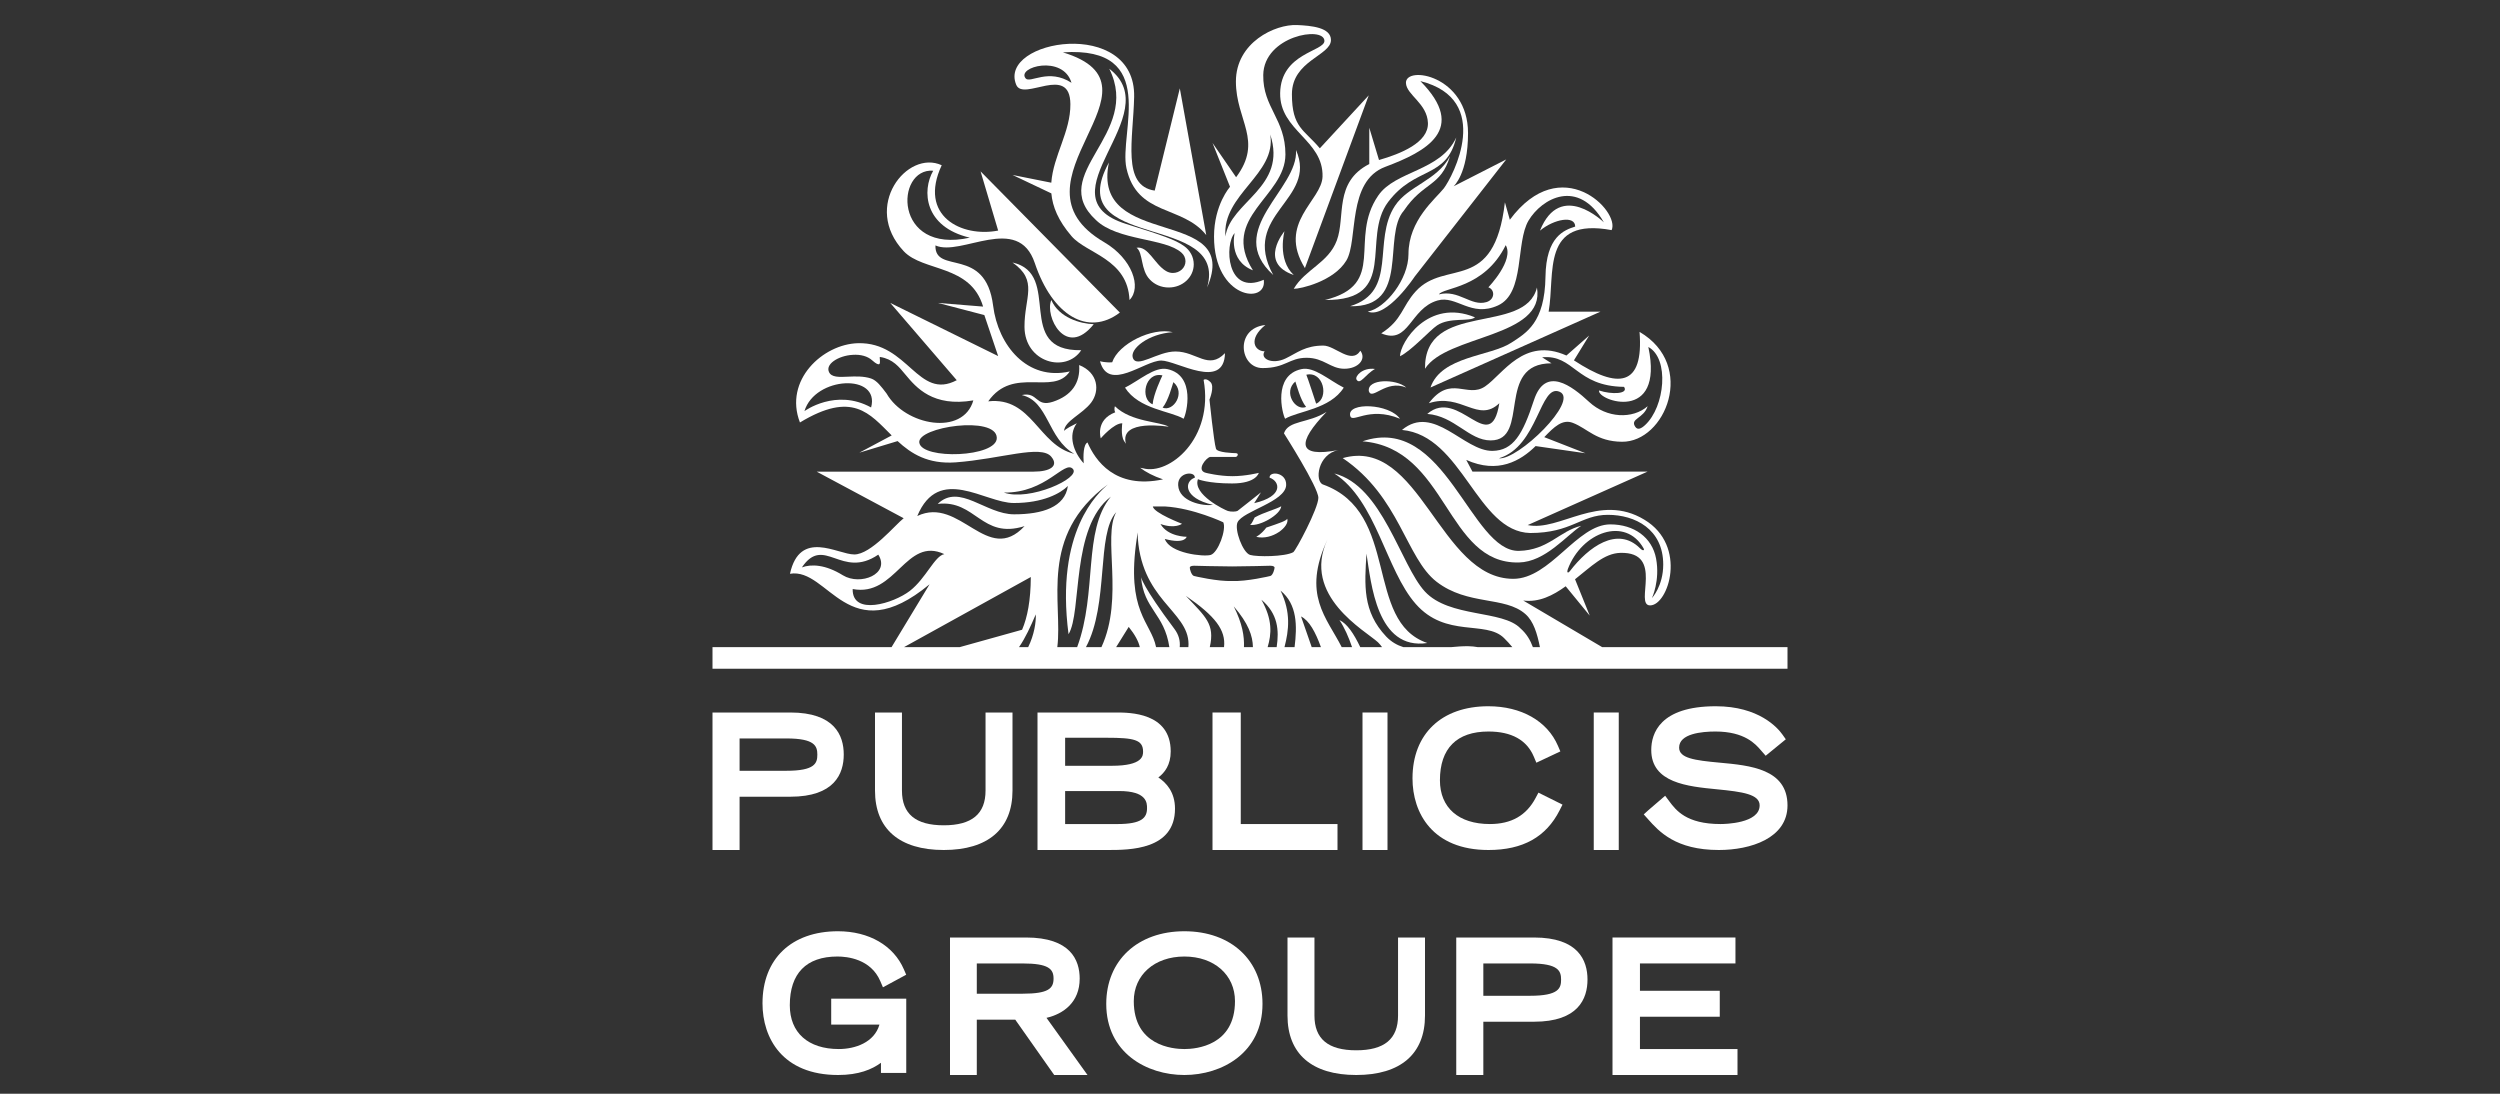 <?xml version="1.0" encoding="UTF-8"?>
<svg width="400px" height="175px" viewBox="0 0 400 175" version="1.1" xmlns="http://www.w3.org/2000/svg" xmlns:xlink="http://www.w3.org/1999/xlink">
    <rect x="0" y="0" width="400" height="175" fill="#333333" stroke="none"/>
    <title>publicis_groupe_logo_wh_transparent</title>
    <g id="publicis_groupe_logo_wh_transparent" stroke="none" stroke-width="1" fill="none" fill-rule="evenodd">
        <g id="publicis-print" transform="translate(114, 4)" fill="#FFFFFF" fill-rule="nonzero">
            <path d="M21,116.723 C21,113.655 19.517,110 12.452,110 L0,110 L0,132 L4.333,132 L4.333,123.475 L12.452,123.475 C19.517,123.475 21,119.803 21,116.723 L21,116.723 Z M4.333,114.151 L4.333,114.151 L11.833,114.151 C16.396,114.151 16.774,115.381 16.774,116.751 C16.774,118.107 16.396,119.324 11.833,119.324 L4.333,119.324 L4.333,114.151 L4.333,114.151 Z" id="Shape"></path>
            <path d="M48,122.493 L48,110 L43.687,110 L43.687,122.493 C43.687,126.231 41.5,128.048 37,128.048 C32.5,128.048 30.313,126.231 30.313,122.493 L30.313,110 L26,110 L26,122.493 C26,128.624 29.906,132 37,132 C44.094,132 48,128.624 48,122.493 L48,122.493 Z" id="Path"></path>
            <path d="M74,125.387 C74,122.741 72.616,121.248 71.336,120.394 C72.357,119.622 73.313,118.383 73.313,116.228 C73.313,110 66.729,110 64.565,110 L52,110 L52,132 L63.22,132 C66.719,132 74,132 74,125.387 L74,125.387 Z M63.083,114.04 L63.083,114.04 C67.442,114.04 68.892,114.36 68.892,116.255 C68.892,116.877 68.892,118.525 63.906,118.525 L56.421,118.525 L56.421,114.04 L63.083,114.04 L63.083,114.04 Z M64.785,127.848 L64.785,127.848 L56.421,127.848 L56.421,122.566 L65.06,122.566 C69.525,122.566 69.525,124.484 69.525,125.304 C69.525,126.831 68.719,127.848 64.786,127.848 L64.785,127.848 Z" id="Shape"></path>
            <polygon id="Path" points="100 127.849 84.521 127.849 84.521 110 80 110 80 132 100 132"></polygon>
            <polygon id="Path" points="108 110 104 110 104 132 108 132"></polygon>
            <path d="M135.538,125.653 L136,124.74 L132.149,122.822 L131.701,123.668 C130.213,126.481 127.817,127.847 124.377,127.847 C119.374,127.847 116.389,125.23 116.389,120.844 C116.389,115.741 119.077,113.043 124.16,113.043 C127.851,113.043 130.294,114.403 131.419,117.085 L131.816,118.033 L135.657,116.225 L135.268,115.323 C133.566,111.364 129.403,109 124.133,109 C116.649,109 112,113.423 112,120.542 C112,126.081 115.194,132 124.16,132 C129.657,132 133.379,129.924 135.538,125.653 L135.538,125.653 Z" id="Path"></path>
            <polygon id="Path" points="145 110 141 110 141 132 145 132"></polygon>
            <path d="M161.152,118.026 C157.111,117.656 154.659,117.309 154.659,115.617 C154.659,113.378 158.3,113.043 160.472,113.043 C165.159,113.043 166.9,115.066 167.737,116.038 L168.508,116.921 L171.729,114.287 L171.185,113.52 C170.432,112.459 167.437,109 160.526,109 C151.543,109 150.201,113.387 150.201,116.002 C150.201,121.264 156.028,121.831 160.71,122.287 C164.837,122.688 167.543,123.084 167.543,124.861 C167.543,127.763 161.932,127.847 161.292,127.847 C155.8,127.847 154.153,125.639 153.063,124.177 L152.426,123.322 L149.758,125.612 L149,126.302 L149.684,127.068 C151.438,129.032 154.09,132 161.018,132 C166.084,132 172,130.13 172,124.861 C172,119.021 165.984,118.469 161.151,118.026 L161.152,118.026 Z" id="Path"></path>
            <path d="M18.991,159.939 L26.711,159.939 C25.889,162.8 22.814,163.847 20.21,163.847 C15.3,163.847 12.368,161.23 12.368,156.844 C12.368,151.741 15.006,149.043 19.996,149.043 C21.55,149.043 25.329,149.427 26.848,152.982 L27.27,153.97 L30.991,151.957 L30.622,151.1 C28.975,147.281 25.033,145 20.077,145 C12.628,145 8,149.422 8,156.541 C8,162.081 11.179,168 20.103,168 C23.402,168 25.522,167.101 26.954,166.045 L26.954,167.67 L31,167.67 L31,155.785 L18.992,155.785 L18.992,159.938 L18.991,159.939 Z" id="Path"></path>
            <path d="M58.75,152.586 C58.75,149.582 57.26,146 50.16,146 L38,146 L38,168 L42.287,168 L42.287,159.144 L48.439,159.144 L54.673,168 L60,168 L53.438,158.854 C56.165,158.228 58.749,156.35 58.749,152.586 L58.75,152.586 Z M42.287,150.152 L42.287,150.152 L49.627,150.152 C53.76,150.152 54.569,151.034 54.569,152.559 C54.569,154.138 53.782,154.993 49.627,154.993 L42.287,154.993 L42.287,150.152 Z" id="Shape"></path>
            <path d="M75.5,145 C68.024,145 63,149.672 63,156.624 C63,164.44 69.48,168 75.5,168 C81.52,168 88,164.44 88,156.624 C88,149.671 82.977,145 75.5,145 Z M75.5,163.848 L75.5,163.848 C73.601,163.848 67.405,163.295 67.405,156.184 C67.405,151.98 70.734,149.044 75.5,149.044 C80.267,149.044 83.597,151.98 83.597,156.184 C83.597,163.295 77.4,163.848 75.5,163.848 L75.5,163.848 Z" id="Shape"></path>
            <path d="M109.687,158.493 C109.687,162.231 107.5,164.048 103,164.048 C98.5,164.048 96.313,162.231 96.313,158.493 L96.313,146 L92,146 L92,158.493 C92,164.624 95.906,168 103,168 C110.094,168 114,164.624 114,158.493 L114,146 L109.687,146 L109.687,158.493 Z" id="Path"></path>
            <path d="M131.452,146 L119,146 L119,168 L123.333,168 L123.333,159.475 L131.452,159.475 C138.516,159.475 140,155.803 140,152.723 C140,149.656 138.516,146.001 131.452,146.001 L131.452,146 Z M123.333,150.151 L123.333,150.151 L130.833,150.151 C135.395,150.151 135.774,151.381 135.774,152.751 C135.774,154.106 135.396,155.324 130.833,155.324 L123.333,155.324 L123.333,150.151 Z" id="Shape"></path>
            <polygon id="Path" points="148.392 158.676 161.162 158.676 161.162 154.525 148.392 154.525 148.392 150.151 163.673 150.151 163.673 146 144 146 144 168 164 168 164 163.848 148.392 163.848"></polygon>
            <path d="M142.352,99.543 L129.716,92.085 C132.237,92.408 134.452,91.291 136.512,89.804 L140.358,94.498 L138.006,88.68 C140.562,86.677 142.653,84.521 145.267,84.459 C152.396,84.284 147.403,92.834 150.008,92.863 C152.921,92.888 156.08,83.34 149.094,79.147 C141.863,74.775 135.546,81.087 130.429,80.014 L149.603,71.461 L121.594,71.461 L120.599,69.584 C125.672,71.862 129.28,69.747 131.697,67.371 L139.671,68.519 L133.08,65.944 C134.655,64.299 135.985,63.019 137.651,63.657 C140.015,64.559 141.401,66.637 145.51,66.682 C152.444,66.761 157.49,54.447 148.327,49.102 C149.023,57.882 144.93,58.321 137.829,53.657 L140.265,49.685 L136.628,52.883 C129.804,49.85 126.478,55.878 123.606,57.833 C120.731,59.773 118.103,55.878 114.611,60.516 C119.817,58.804 122.47,63.777 125.892,60.516 C124.473,69.326 119.41,57.833 114.364,62.228 C118.737,62.556 121.023,66.466 124.505,66.466 C130.924,66.466 125.202,54.128 134.239,54.128 L132.738,53.166 C137.864,52.686 138.123,57.802 145.845,57.896 C146.644,59.058 143.827,59.149 141.847,58.474 C141.524,60.116 152.331,63.789 149.734,51.517 C153.139,53.361 152.397,61.08 149.211,64.014 C148.592,64.582 148.015,64.863 147.632,64.27 C146.761,62.956 148.992,62.98 149.625,60.992 C147.209,63.094 143.084,62.917 140.267,60.314 C137.457,57.699 133.24,54.519 131.432,60.021 C129.632,65.528 128.123,68.083 124.803,68.141 C120.233,68.215 115.388,60.557 110.318,64.791 C120.012,65.689 122.299,81.088 130.829,81.282 C137.457,81.282 138.952,78.373 143.264,78.373 C147.599,78.373 152.116,80.649 152.116,86.331 C152.116,89.767 150.307,91.697 150.307,91.697 C150.307,91.697 151.636,88.907 150.972,85.362 C150.332,81.972 147.434,79.902 143.647,79.902 C138.326,79.902 134.046,88.612 128.123,88.612 C116.274,88.612 113.227,65.785 100.833,69.297 C109.958,75.456 110.958,85.311 115.866,89.091 C120.843,92.921 126.767,91.354 130.053,94.241 C131.389,95.41 131.949,97.39 132.389,99.543 L131.261,99.543 C130.857,98.438 130.263,97.409 129.281,96.548 C126.44,93.564 117.908,94.874 113.988,90.649 C110.077,86.411 107.202,73.705 99.488,71.757 C106.217,76.069 107.713,87.194 112.532,92.646 C117.338,98.101 123.7,95.21 126.626,98.07 C127.146,98.575 127.578,99.065 127.974,99.544 L122.455,99.544 C121.967,99.456 121.445,99.397 120.858,99.391 C119.966,99.387 119.059,99.456 118.156,99.544 L110.545,99.544 C109.547,99.236 108.619,98.711 107.797,97.853 C103.977,93.823 104.331,89.585 104.636,84.581 C105.375,89.284 106.287,100.095 114.372,98.883 C104.198,95.41 110.114,77.988 97.678,73.52 C96.333,73.029 96.795,68.654 100.184,68 C93.469,69.288 93.509,66.832 98.251,61.899 C95.33,63.759 92.138,63.221 91.432,65.331 C91.432,65.331 96.937,73.964 96.937,75.648 C96.937,77.335 93.314,84.139 92.913,84.358 C91.552,85.089 87.137,85.119 86.012,84.788 C84.846,84.431 83.474,80.72 84.007,79.567 C84.853,77.768 91.663,76.288 91.786,73.622 C91.873,71.529 89.04,71.328 89.135,72.429 C90.775,72.977 91.482,75.395 86.668,76.508 L87.755,74.776 C87.755,74.776 84.189,77.622 84.007,77.742 C83.829,77.864 82.991,77.923 82.465,77.758 C81.943,77.592 76.791,75.12 77.669,72.673 C77.669,72.673 79.234,73.354 83.13,73.354 C87.052,73.354 87.403,71.658 87.403,71.658 C87.403,71.658 85.316,72.188 83.187,72.188 C81.048,72.188 78.961,71.658 78.961,71.658 C77.269,71.265 79.063,69.133 79.658,69.107 C79.658,69.107 83.473,69.107 83.715,69.107 C83.961,69.107 84.304,68.542 83.75,68.507 C83.342,68.496 80.759,68.429 80.556,67.796 C80.212,66.712 79.516,59.932 79.516,59.932 C79.516,59.932 80.402,57.821 79.662,57.122 C78.937,56.417 78.578,56.785 78.578,56.785 C80.259,66.201 73.036,72.065 68.905,70.931 L68.418,70.845 C69.342,71.539 70.54,72.18 72.087,72.698 C64.38,74.332 61.235,69.641 59.998,66.794 C59.326,67.138 59.307,68.967 59.394,70.132 C57.789,68.374 56.828,65.683 58.292,63.716 C56.327,64.662 56.25,64.964 56.25,64.964 C56.327,63.347 59.161,62.291 60.592,60.409 C62.001,58.524 61.719,55.63 58.666,54.407 C58.869,57.311 57.429,59.297 54.488,60.275 C51.638,61.218 52.123,58.636 49.478,59.21 C53.799,60.193 53.572,66.16 57.884,68.614 C52.123,67.264 51.13,59.439 44.117,60.214 C48.15,54.475 54.526,59.405 57.165,55.43 C50.34,56.991 45.693,51.235 44.901,44.926 C43.696,35.268 35.535,40.028 35.669,35.268 C39.775,37.119 48.886,30.082 51.568,38.095 C54.386,46.473 60.067,49.885 65.178,46.014 L42.891,23.42 L45.705,32.891 C39.885,34.038 32.866,30.57 36.674,22.439 C31.167,19.882 23.874,29.031 30.604,36.201 C33.717,39.503 41.302,38.289 43.295,45.054 L36.073,44.47 L43.493,46.41 L45.705,52.973 L28.445,44.47 L39.078,56.833 C32.866,60.118 31.323,50.711 23.287,50.911 C17.667,51.046 11.373,56.833 13.991,63.596 C22.396,58.506 25.101,62.136 28.671,65.668 L23.49,68.43 L29.616,66.575 C31.794,68.59 34.462,70.292 38.883,69.98 C46.146,69.439 52.555,67.098 54.198,69.07 C55.466,70.569 54.01,71.462 51.39,71.462 L16.666,71.462 L30.588,78.916 C29.243,79.957 25.362,84.714 22.685,84.714 C20.017,84.714 13.991,80.595 12.394,87.805 C18.584,86.749 21.72,100.261 34.734,89.484 L28.647,99.545 L0,99.545 L0,103 L172,103 L172,99.545 L142.351,99.545 L142.352,99.543 Z M135.546,58.687 L135.546,58.687 C138.742,60.06 128.855,69.678 125.821,69.326 C132.142,67.451 132.356,57.304 135.546,58.687 Z M136.846,87.072 L136.846,87.072 C139.084,81.119 146.095,78.56 148.991,83.769 C149.132,84.028 148.913,84.229 148.406,83.73 C144.782,80.101 140.134,83.548 137.223,87.327 C136.808,87.866 136.675,87.528 136.846,87.072 L136.846,87.072 Z M35.315,23.314 L35.315,23.314 C33.485,26.496 33.843,32.302 41.169,34.027 C28.892,36.753 29.203,22.828 35.315,23.314 Z M25.377,61.194 L25.377,61.194 C19.725,58.088 14.71,61.782 14.71,61.782 C16.401,56.174 26.863,55.707 25.377,61.194 Z M27.857,58.97 L27.857,58.97 C27.005,57.841 26.277,56.865 25.362,56.557 C24.178,56.168 22.865,56.216 21.7,56.268 C20.259,56.339 19.013,56.396 18.63,55.504 C18.373,54.923 18.647,54.305 19.397,53.76 C20.164,53.213 21.292,52.837 22.428,52.775 C23.711,52.686 24.813,52.996 25.533,53.641 C26.246,54.278 26.535,54.329 26.66,54.27 C26.841,54.183 26.793,53.76 26.778,53.475 C26.748,53.266 26.716,53.102 26.841,53.12 C28.86,53.449 29.837,54.693 30.871,55.94 C32.598,58.013 35.26,61.166 41.733,60.063 C40.096,65.817 30.815,64.109 27.857,58.971 L27.857,58.97 Z M33.086,66.816 L33.086,66.816 C32.739,64.3 45.388,62.437 45.488,66.042 C45.582,69.187 33.46,69.593 33.086,66.816 Z M98.391,82.33 L98.391,82.33 C94.197,91.333 104.535,96.963 106.466,98.757 C106.688,98.962 106.909,99.239 107.13,99.543 L103.643,99.543 C102.623,97.404 101.535,95.767 100.308,95.209 C101.154,96.477 101.786,97.959 102.331,99.543 L100.674,99.543 C98.268,94.787 94.277,91.153 98.391,82.329 L98.391,82.33 Z M97.35,99.543 L97.35,99.543 L95.874,99.543 L94.166,94.629 C95.498,95.308 96.48,97.15 97.35,99.543 Z M93.131,99.543 L93.131,99.543 L91.517,99.543 C92.216,96.847 92.575,93.97 90.884,90.493 C93.582,92.708 93.552,96.151 93.131,99.543 Z M90.265,99.543 L90.265,99.543 L88.822,99.543 C89.45,97.422 89.628,95.167 87.826,91.956 C90.486,94.207 90.671,96.847 90.265,99.543 Z M79.565,99.543 L79.565,99.543 C80.413,95.822 78.876,94.688 75.733,91.336 C80.453,94.581 82.155,96.818 81.844,99.543 L79.565,99.543 Z M83.397,93.016 L83.397,93.016 C85.753,95.749 86.433,97.729 86.468,99.543 L85.034,99.543 C85.103,97.793 84.776,95.751 83.397,93.016 L83.397,93.016 Z M83.145,86.63 L83.145,86.63 C85.212,86.63 89.133,86.518 89.242,86.518 C89.797,86.518 89.908,86.7 89.932,86.796 C89.946,87.007 89.672,88.048 89.256,88.155 C89.226,88.174 85.399,89.071 83.145,88.956 C80.899,89.07 77.071,88.174 77.033,88.155 C76.625,88.048 76.336,87.007 76.368,86.796 C76.384,86.7 76.487,86.518 77.041,86.518 C77.041,86.518 81.081,86.63 83.146,86.63 L83.145,86.63 Z M77.174,72.429 L77.174,72.429 C75.501,72.977 75.218,75.678 80.077,76.778 C78.497,77.008 74.623,76.288 74.505,73.622 C74.404,71.529 77.236,71.328 77.174,72.429 Z M72.417,77.035 L72.417,77.035 C76.948,77.302 81.723,79.567 81.723,79.567 C82.261,80.72 80.899,84.43 79.711,84.788 C78.598,85.119 73.16,84.544 72.37,82.231 C75.64,83.109 75.86,81.885 75.86,81.885 C75.86,81.885 72.878,81.905 71.674,79.838 C74.004,80.671 75.124,79.805 75.124,79.805 C75.124,79.805 70.592,78.074 70.452,77.035 L72.417,77.035 Z M67.899,82.063 L67.899,82.063 L68.009,81.185 C68.307,91.981 76.164,93.693 76.164,99.063 C76.164,99.228 76.149,99.385 76.139,99.545 L74.755,99.545 C74.85,98.562 74.626,97.588 73.903,96.624 C68.785,89.801 68.566,88.336 68.566,88.336 C69.005,93.509 72.305,94.172 73.098,99.545 L70.972,99.545 C70.186,95.523 66.1,93.946 67.898,82.064 L67.899,82.063 Z M68.37,99.544 L68.37,99.544 L64.579,99.544 L66.595,96.303 C67.625,97.588 68.168,98.64 68.37,99.544 L68.37,99.544 Z M62.228,99.544 L62.228,99.544 L59.749,99.544 C63.467,92.631 61.392,81.405 64.599,77.951 C62.373,81.956 65.888,91.626 62.228,99.544 Z M63.245,73.517 L63.245,73.517 C61.733,74.865 54.808,80.93 56.967,97.474 C59.153,93.903 57.282,80.37 63.738,75.464 C59.217,80.967 61.615,90.715 58.343,99.544 L55.168,99.544 C56.068,92.429 52.117,81.737 63.245,73.517 Z M50.506,99.544 L50.506,99.544 L49.04,99.544 C50.059,98.079 50.871,96.29 51.725,94.301 C51.783,95.526 51.479,97.561 50.506,99.544 L50.506,99.544 Z M57.664,71.032 L57.664,71.032 C58.978,72.494 50.693,76.247 46.622,74.811 C53.439,74.905 56.31,69.554 57.664,71.032 Z M48.211,76.482 L48.211,76.482 C52.9,76.482 55.679,74.935 56.86,73.757 C56.398,77.13 52.806,78.292 48.253,78.292 C43.696,78.292 39.501,73.27 36.034,76.625 C42.132,75.91 43.038,82.346 49.927,80.181 C43.97,86.584 39.612,75.294 32.764,78.561 C36.232,70.292 43.542,76.482 48.211,76.482 Z M14.302,86.784 L14.302,86.784 C17.856,81.527 20.618,88.766 26.526,84.741 C28.492,87.836 23.671,89.767 20.86,88.045 C18.044,86.302 15.781,86.231 14.302,86.784 Z M31.591,90.531 L31.591,90.531 C28.984,92.547 22.332,94.591 22.428,90.244 C29.345,91.582 30.934,81.767 37.093,84.659 C35.536,84.949 34.157,88.537 31.591,90.53 L31.591,90.531 Z M50.929,88.322 L50.929,88.322 C50.912,92.04 50.397,94.75 49.536,96.758 L39.544,99.543 L30.639,99.543 L50.93,88.322 L50.929,88.322 Z" id="Shape"></path>
            <path d="M88.455,48 C83.537,48.513 84.311,54.892 88.009,54.892 C91.699,54.892 92.25,53.246 95.052,53.246 C97.847,53.246 98.847,55 101.1,55 C103.319,55 104.669,53.464 103.66,52.117 C102.207,54.385 99.629,51.294 97.736,51.294 C94.83,51.294 93.585,52.441 91.699,53.35 C89.575,54.385 87.546,53.404 88.339,52.213 C86.714,52.19 85.661,50.26 88.456,48 L88.455,48 Z" id="Path"></path>
            <path d="M106.507,27.308 C101.711,34.317 108.062,41.513 98,43.999 C109.953,44.118 103.739,34.092 108.101,28.317 C112.462,22.539 117.406,24.679 119,18 C116.488,23.434 109.246,23.283 106.507,27.307 L106.507,27.308 Z" id="Path"></path>
            <path d="M93,40 C90.302,37.494 91.516,33 91.516,33 C91.516,33 87.265,38.045 93,40 Z" id="Path"></path>
            <path d="M109.202,28.919 C105.497,34.525 109.768,42.645 102,44.996 C111.785,45.243 107.088,33.697 110.623,29.696 C113.714,25.1 116.538,25.891 118,21 C115.932,24.906 111.314,25.71 109.203,28.919 L109.202,28.919 Z" id="Path"></path>
            <path d="M122,46.772 C114.468,43.654 110,50.842 110,53 C111.828,52.115 114.82,48.804 115.94,48.062 C117.987,46.703 121.161,47.531 121.999,46.772 L122,46.772 Z" id="Path"></path>
            <path d="M105.013,58.589 C105.538,60.148 107.715,56.675 111,58.005 C109.412,56.574 104.722,56.587 105.013,58.589 L105.013,58.589 Z" id="Path"></path>
            <path d="M131.912,42 C130.054,49.719 113.866,44.008 114.001,55 C117.431,49.559 133.317,50.042 131.912,42 Z" id="Path"></path>
            <path d="M102.016,62.464 C102.264,63.919 104.917,60.893 110,63 C108.252,60.554 101.635,60.323 102.016,62.464 Z" id="Path"></path>
            <path d="M89.716,40 C84.373,30.268 96.9,28.032 93.359,20 C93.811,26.283 81.779,32.767 89.716,40 Z" id="Path"></path>
            <path d="M91,77 C90.192,77.479 88.261,77.946 86.75,78.793 C86.597,79.013 86.34,79.793 86,79.975 C87.553,80.239 90.878,78.369 91,77 Z" id="Path"></path>
            <path d="M72.782,55.059 C70.758,54.612 68.348,56.835 66,58.022 C68.206,61.49 73.321,61.767 75.374,63 C75.835,62.231 77.39,56.058 72.782,55.059 L72.782,55.059 Z M70.421,60.691 L70.421,60.691 C68.326,59.827 69.203,55.423 71.991,56.063 C71.823,56.417 70.546,59.101 70.421,60.691 Z M72.018,61.22 L72.018,61.22 C72.934,60.141 73.588,57.549 73.74,57.144 C75.758,58.842 73.74,61.944 72.018,61.22 Z" id="Shape"></path>
            <path d="M81.999,52.505 C79.35,55.257 77.462,52.238 74.091,52.238 C71.196,52.207 67.828,55.064 67.245,53.221 C66.784,51.793 69.762,49.404 73.646,49.147 C70.336,48.337 64.927,51.015 63.95,53.965 C62.886,54.055 62,53.797 62,53.797 C63.356,58.816 69.1,53.688 71.802,53.688 C74.242,53.688 81.851,58.533 82,52.504 L81.999,52.505 Z" id="Path"></path>
            <path d="M80.001,18.868 L82.804,25.89 C82.804,25.89 80.244,28.756 80.244,33.857 C80.244,43.867 88.795,44.801 88.202,40.763 C82.193,43.397 81.901,35.054 83.549,33.29 C83.549,33.29 82.453,37.667 86.471,39.253 C81.113,30.739 91.669,27.498 91.669,20.704 C91.669,15.037 88.04,13.196 88.12,7.998 C88.217,1.741 97.81,0.108 97.906,2.516 C97.986,4.237 90.937,4.431 90.825,10.885 C90.719,16.93 97.759,18.384 97.606,24.262 C97.491,28.108 90.303,31.664 94.787,38.893 L105,11.254 L97.173,19.73 C94.673,16.734 92.707,16.453 92.707,11.077 C92.707,5.685 98.952,4.911 98.952,2.402 C98.952,0.387 95.818,0.108 93.53,0.006 C89.996,-0.147 83.745,2.795 83.745,9.042 C83.745,15.31 88.16,18.48 83.777,24.356 L80,18.868 L80.001,18.868 Z M89.234,17.515 L89.234,17.515 C92.025,25.994 82.837,28.244 82.071,33.84 C81.505,27.075 90.313,23.866 89.234,17.515 Z" id="Shape"></path>
            <path d="M72.999,64.28 C71.687,63.438 67.01,63.564 64.387,61 C64.387,61 64.187,61.528 64.438,61.968 C61.2,63.205 62.121,66.133 62.121,66.133 C62.121,66.133 64.23,63.682 65.565,63.726 C65.565,63.726 65.271,65.689 65.867,66.584 L66.148,67 C65.021,62.942 73,64.28 73,64.28 L72.999,64.28 Z" id="Path"></path>
            <path d="M48.001,23.992 L54.217,26.942 C54.405,29.057 55.308,31.302 57.458,33.799 C59.867,36.595 66.443,37.42 66.718,44 C68.72,42.003 67.152,37.387 62.693,34.766 C46.015,25.053 74.079,9.832 56.054,4.376 C71.631,3.337 64.984,17.308 66.231,22.911 C67.95,30.642 75.148,28.773 79,33.61 L74.77,10.14 L70.753,26.498 C65.448,25.723 67.323,18.258 67.464,11.499 C67.723,-1.329 45.599,2.344 48.596,9.568 C49.727,12.309 57.216,6.17 57.262,12.66 C57.301,17.074 54.521,20.905 54.208,25.233 L48,23.992 L48.001,23.992 Z M50.104,8.544 L50.104,8.544 C48.59,6.721 56.078,4.68 57.441,9.249 C53.746,6.855 50.811,9.397 50.104,8.544 Z" id="Shape"></path>
            <path d="M63.427,22 C55.605,36.332 82.655,29.811 79.135,42 C84.824,28.826 60.467,36.162 63.427,22 Z" id="Path"></path>
            <path d="M129.021,85.997 C133.256,85.903 136.604,81.676 139,80.126 C135.56,80.928 133.749,84.032 129.021,84.141 C121.261,84.295 117.22,62.075 104,66.611 C117.62,67.696 117.306,86.27 129.021,85.997 Z" id="Path"></path>
            <path d="M73.654,39.675 C73.257,39.675 72.889,39.557 72.565,39.364 C70.71,38.282 69.727,35.319 67.846,35.639 C68.937,36.416 68.449,39.206 69.996,40.748 C70.725,41.524 71.799,42 72.994,42 C75.22,42 77,40.343 77,38.294 C77,37.101 76.401,36.037 75.452,35.369 C74.037,34.351 72.026,33.669 66.16,31.826 C52.207,27.438 73.098,14.335 63.48,7 C68.761,17.549 53.345,23.818 61.358,31.214 C64.836,34.564 72.442,34.057 75.053,36.442 C75.437,36.777 75.678,37.271 75.678,37.805 C75.678,38.834 74.778,39.675 73.654,39.675 L73.654,39.675 Z" id="Path"></path>
            <path d="M61,47.871 C58.854,47.813 55.412,46.817 54.212,44 C53.099,46.568 56.513,53.46 61,47.871 Z" id="Path"></path>
            <path d="M91.955,79 C91.808,79.329 90.751,79.692 88.608,80.414 C88.311,80.841 87.657,81.535 87,81.895 C89.56,82.516 92.392,80.227 91.955,79 Z" id="Path"></path>
            <path d="M103.043,56.733 C103.615,57.676 104.453,55.885 106,55.035 C103.988,54.757 102.75,56.221 103.043,56.733 Z" id="Path"></path>
            <path d="M101,58.021 C98.661,56.842 96.253,54.612 94.234,55.058 C89.605,56.059 91.167,62.229 91.621,63 C93.689,61.765 98.801,61.487 101,58.021 L101,58.021 Z M96.581,60.588 L96.581,60.588 C96.581,60.588 95.188,56.311 95.012,55.957 C97.8,55.323 98.668,59.724 96.581,60.588 Z M93.255,57.041 L93.255,57.041 C93.416,57.442 94.059,60.039 94.978,61.112 C93.255,61.834 91.252,58.737 93.255,57.041 Z" id="Shape"></path>
            <path d="M112.532,42.599 C110.247,45.101 110.408,47.151 107,49.333 C111.45,51.247 111.565,45.36 116.008,44.079 C119.04,43.193 121.348,46.854 125.683,44.868 C130.032,42.877 128.467,34.833 130.572,31.283 C132.687,27.746 138.501,24.434 142.621,31.582 C142.621,31.582 135.664,24.74 132.392,32.906 C134.663,31.016 138.031,30.436 138.031,32.25 C136.248,32.818 133.372,33.867 133.278,40.252 C133.172,47.681 130.17,49.287 127.832,50.819 C124.461,53.05 116.616,52.935 114.875,58 L142.081,45.864 L133.781,45.864 C134.86,39.777 132.493,30.715 143.862,32.819 C145.257,29.799 135.796,20.102 127.572,31.161 L126.785,28.372 C125.065,43.101 117.281,37.391 112.532,42.6 L112.532,42.599 Z M126.916,35.228 L126.916,35.228 C128.318,37.631 124.139,41.967 124.139,41.967 C125.235,42.367 125.188,43.939 123.822,44.338 C121.355,45.066 119.394,42.29 116.231,43.1 C116.887,41.967 123.473,42.211 126.915,35.228 L126.916,35.228 Z" id="Shape"></path>
            <path d="M59,52.032 C48.11,52.221 56.122,39.823 48,38 C52.188,40.931 49.891,43.563 49.919,48.304 C49.955,54.025 56.553,55.753 58.999,52.031 L59,52.032 Z" id="Path"></path>
            <path d="M99.891,34.472 C98.547,38.07 94.823,39.087 93,42.209 C94.017,42.242 99.423,41.027 101.424,37.675 C103.346,34.435 101.463,24.991 107.658,22.688 C114.134,20.266 120.915,16.706 113.258,8.976 C125.005,11.919 118.406,24.32 117.012,26.139 C115.682,27.824 111.356,31.218 111.356,36.661 C111.356,40.697 107.696,45.298 104.843,45.857 C107.852,47.064 112.359,40.244 112.359,40.244 L127,21.507 L118.576,25.809 C118.576,25.809 120.885,23.837 120.885,17.305 C120.885,8.064 110.856,6.411 110.95,9.281 C111.028,11.189 114.361,12.54 114.47,15.681 C114.565,18.818 110.115,20.602 106.64,21.602 L105.085,16.438 L105.085,22.244 C99.392,25.152 101.305,30.69 99.891,34.472 L99.891,34.472 Z" id="Path"></path>
        </g>
    </g>
</svg>